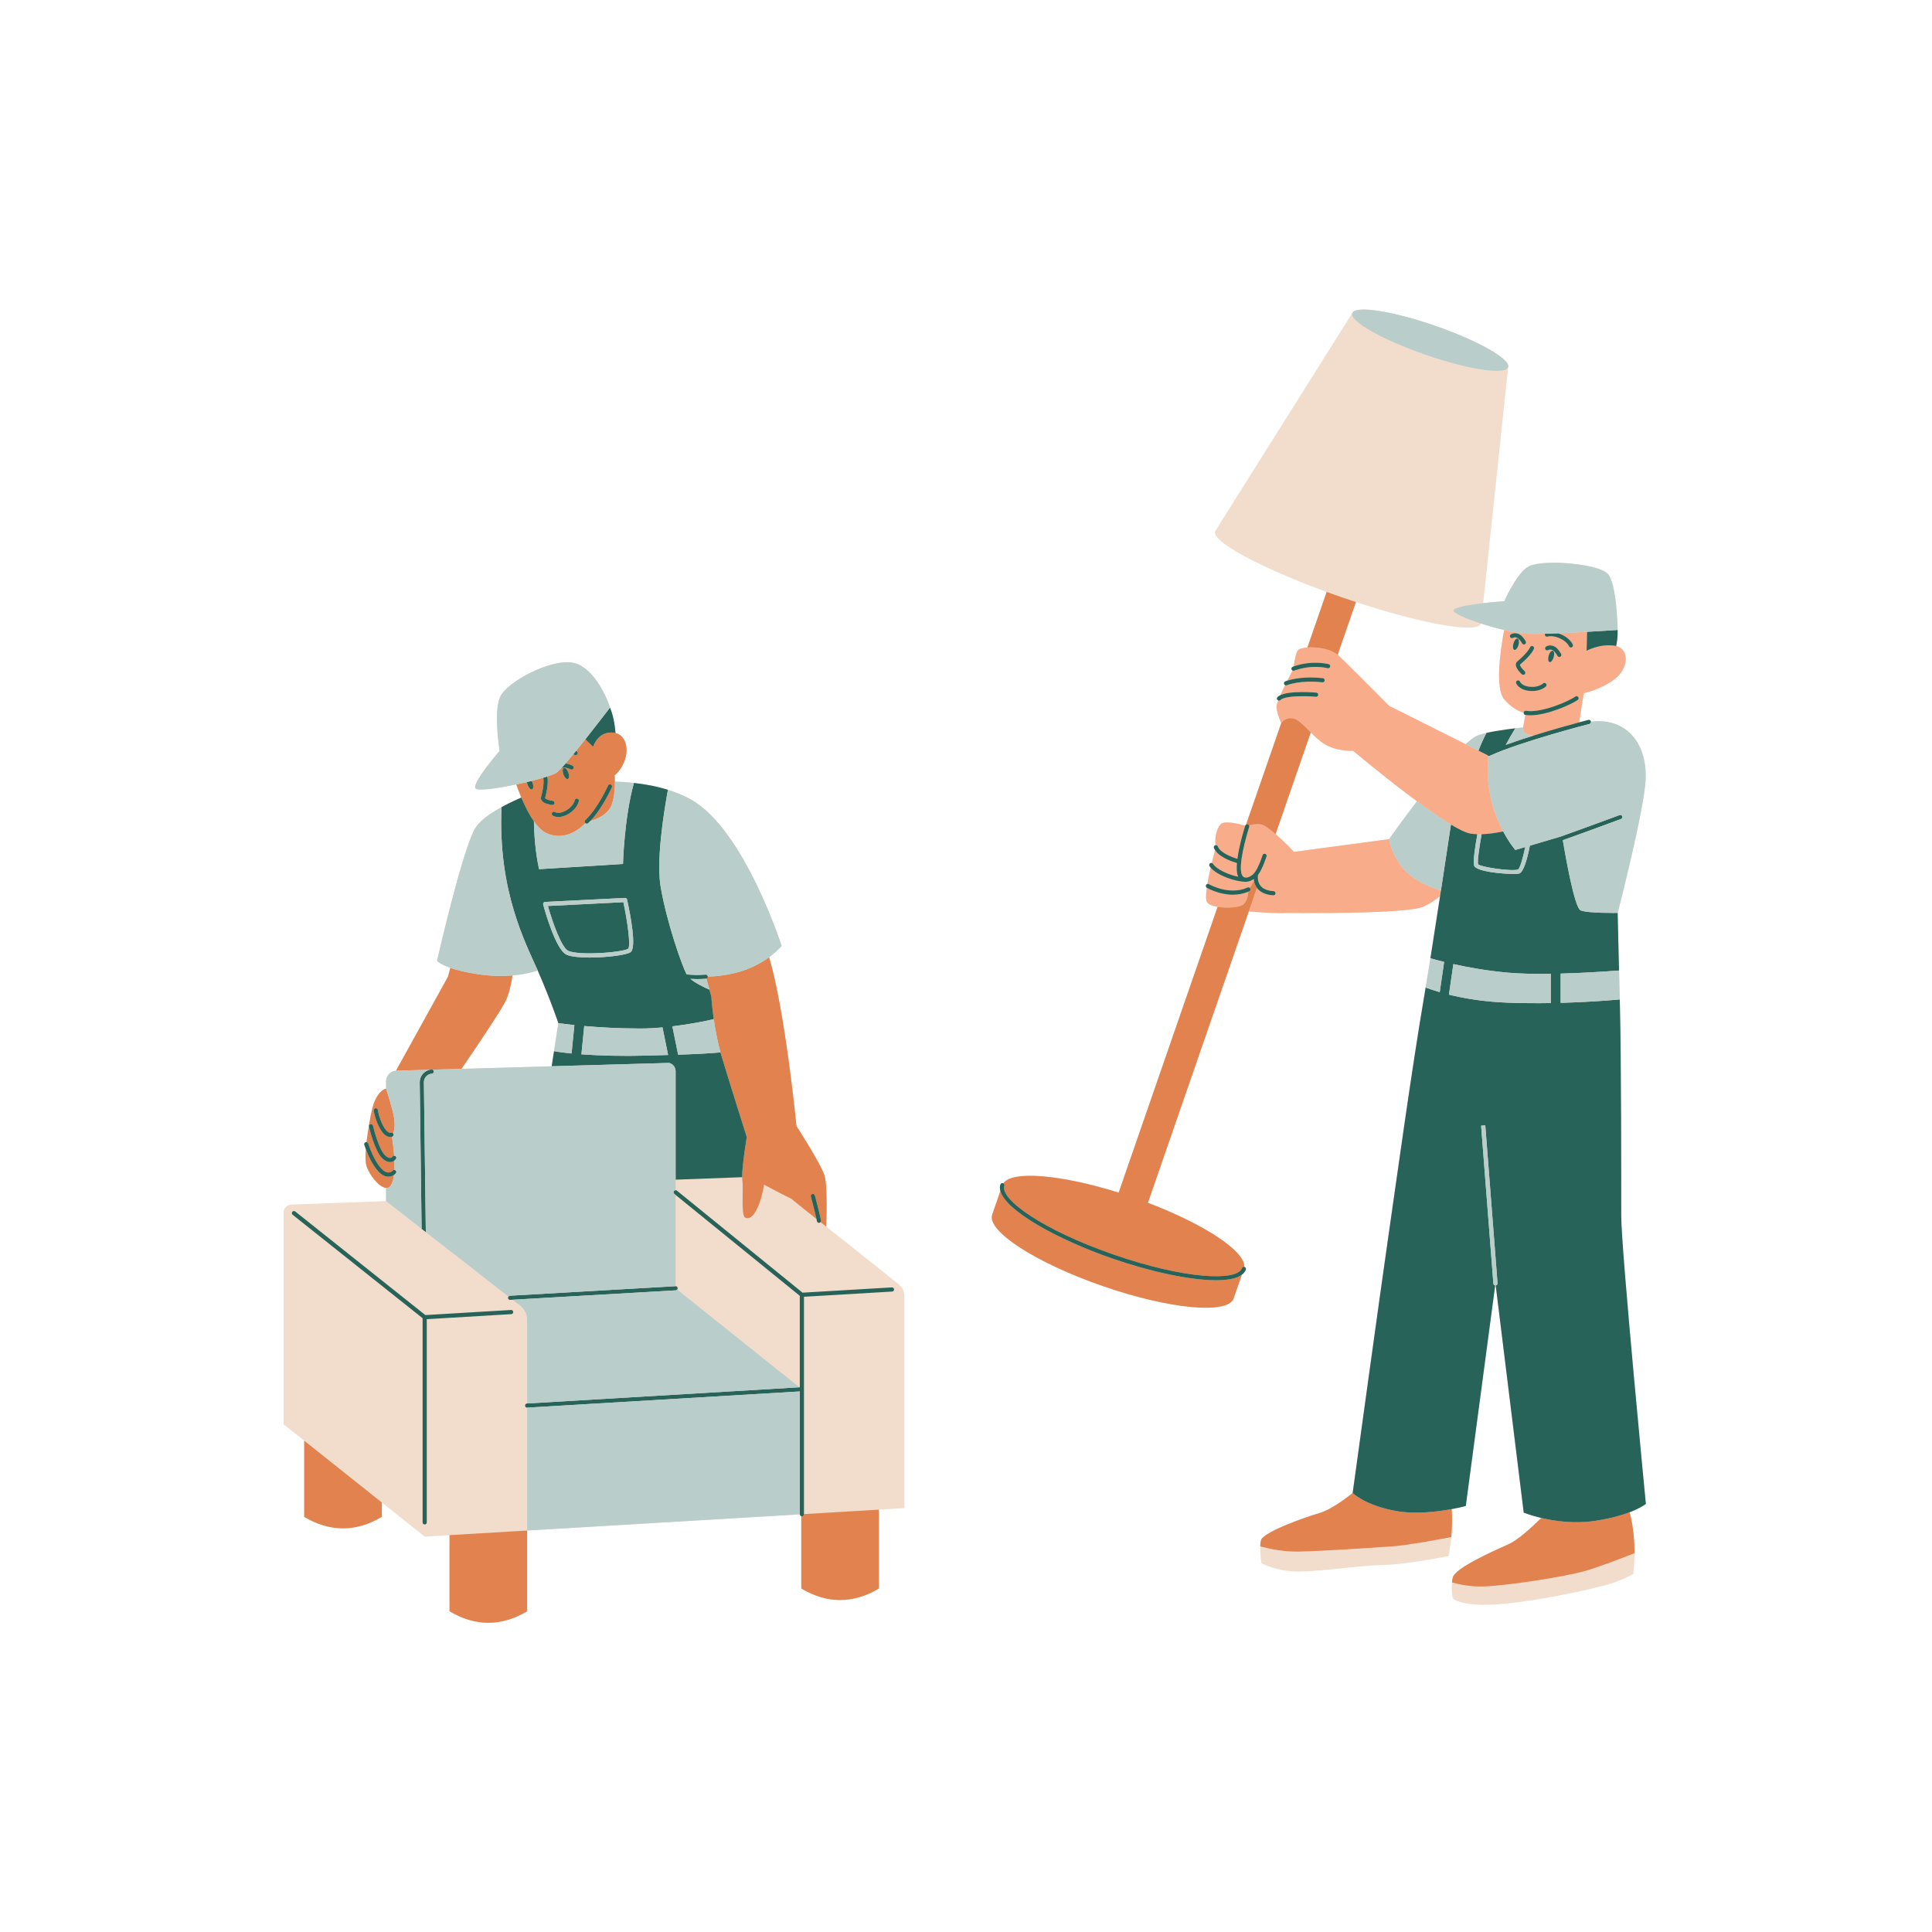 <?xml version="1.0" encoding="utf-8"?>
<svg xmlns="http://www.w3.org/2000/svg" height="500" preserveAspectRatio="xMidYMid meet" version="1.0" viewBox="0 0 375 375" width="500" zoomAndPan="magnify">
  <defs>
    <clipPath id="1d5ea39c70">
      <path clip-rule="nonzero" d="M 55.004 60 L 319.754 60 L 319.754 315 L 55.004 315 Z M 55.004 60"/>
    </clipPath>
    <clipPath id="7fc952f5d3">
      <path clip-rule="nonzero" d="M 56 122 L 319.754 122 L 319.754 296 L 56 296 Z M 56 122"/>
    </clipPath>
    <clipPath id="d4a6e89cbe">
      <path clip-rule="nonzero" d="M 74 60 L 319.754 60 L 319.754 298 L 74 298 Z M 74 60"/>
    </clipPath>
  </defs>
  <g clip-path="url(#1d5ea39c70)">
    <path d="M 174.453 249.285 L 160.367 238.07 C 160.367 238.07 160.715 230.379 160.027 228.137 C 159.336 225.895 154.598 218.566 154.598 218.566 C 154.598 218.566 152.43 196.391 149.293 185.789 C 150.898 184.613 151.715 183.605 151.715 183.605 C 151.715 183.605 144.449 160.914 134.051 155.148 C 132.676 154.383 131.188 153.777 129.645 153.301 C 129.645 153.297 129.645 153.297 129.645 153.297 C 129.602 153.281 129.559 153.27 129.52 153.258 C 129.383 153.219 129.25 153.18 129.117 153.141 C 128.941 153.09 128.77 153.039 128.594 152.992 C 128.465 152.957 128.336 152.922 128.203 152.891 C 128.012 152.84 127.816 152.793 127.621 152.746 C 127.512 152.719 127.402 152.691 127.289 152.668 C 126.984 152.598 126.68 152.531 126.371 152.473 C 126.371 152.473 126.371 152.473 126.367 152.473 C 125.816 152.363 125.266 152.266 124.711 152.184 C 124.707 152.184 124.703 152.18 124.695 152.18 C 124.145 152.098 123.594 152.027 123.047 151.965 C 123.043 151.965 123.043 151.965 123.043 151.965 C 121.789 151.824 120.551 151.742 119.344 151.699 C 119.34 150.984 119.297 150.504 119.297 150.504 C 119.297 150.504 120.484 149.641 121.199 147.766 C 122.129 145.336 121.48 142.766 119.48 142.277 C 119.324 140.5 119.004 138.738 118.395 137.344 C 117.645 134.84 114.949 129.324 111.191 128.633 C 106.828 127.832 98.289 132.395 97.035 135.34 C 95.777 138.305 96.973 145.746 96.973 145.746 C 96.973 145.746 91.59 151.949 92.277 153.016 C 92.641 153.578 96.418 153.059 100.211 152.258 C 100.5 153.074 100.824 153.938 101.184 154.797 C 100.75 154.988 100.309 155.188 99.863 155.395 C 99.832 155.41 99.797 155.426 99.762 155.441 C 99.539 155.547 99.312 155.656 99.09 155.766 C 99.031 155.793 98.977 155.82 98.918 155.848 C 98.695 155.961 98.473 156.07 98.254 156.188 C 98.215 156.203 98.18 156.223 98.141 156.242 C 97.875 156.379 97.613 156.52 97.355 156.66 C 97.355 156.66 97.352 156.66 97.352 156.66 C 95.078 157.91 93.07 159.332 92.215 160.789 C 89.711 165.051 84.824 186.488 84.824 186.488 C 84.824 186.488 85.32 187.129 87.398 187.855 L 86.953 189.574 L 76.855 207.828 C 75.773 207.898 74.93 208.797 74.93 209.883 L 74.93 211.309 C 74.93 211.309 73.637 211.41 72.605 214.043 C 72.301 214.82 71.941 216.602 71.941 216.602 C 71.941 216.602 71.434 219.137 71.141 221.688 C 71.09 221.68 71.035 221.684 70.977 221.703 C 70.766 221.77 70.645 221.996 70.711 222.211 C 70.727 222.254 70.828 222.586 71.012 223.066 C 70.91 224.363 70.91 225.539 71.109 226.227 C 71.621 227.98 73.559 230.469 74.93 230.57 L 74.93 233.129 L 56.531 233.809 C 55.699 233.84 55.039 234.527 55.039 235.359 L 55.039 276.453 L 59.047 279.641 L 59.047 294.422 C 64.066 297.398 69.09 297.398 74.113 294.422 L 74.113 291.633 L 82.43 298.254 L 87.254 297.969 L 87.254 312.75 C 92.277 315.727 97.297 315.727 102.32 312.75 L 102.32 297.074 L 155.246 293.934 C 155.254 294.105 155.367 294.242 155.527 294.293 L 155.527 308.332 C 160.547 311.309 165.57 311.309 170.594 308.332 L 170.594 293.023 L 175.535 292.73 L 175.535 251.523 C 175.535 250.652 175.137 249.828 174.453 249.285 Z M 107.531 204.023 L 107.078 206.965 L 89.586 207.461 C 92.848 202.676 97.188 196.215 98.102 194.387 C 98.801 192.992 99.227 191.031 99.484 189.332 C 102.555 189.07 104.363 188.367 104.367 188.367 C 106.844 194.012 108.375 198.586 108.375 198.586 Z M 319.461 291.906 C 319.461 291.906 314.68 242.648 314.68 236.07 C 314.68 229.496 314.68 204.922 314.43 195.395 C 314.418 194.926 314.406 194.457 314.395 193.992 C 314.344 192.043 314.297 190.148 314.254 188.379 C 314.094 181.996 313.988 177.191 313.988 177.191 C 313.988 177.191 319.121 157.355 319.414 151.332 C 319.711 145.312 316.754 140.379 310.836 139.984 C 310.25 139.945 309.562 139.98 308.801 140.074 C 308.801 140.059 308.805 140.043 308.797 140.023 C 308.742 139.809 308.523 139.676 308.305 139.734 C 308.277 139.742 307.602 139.914 306.5 140.211 L 307.41 134.535 C 307.41 134.535 310.691 133.879 313.426 131.797 C 316.074 129.785 316.355 126.039 313.695 125.398 C 314.086 123.551 313.973 122.27 313.973 122.27 C 313.973 122.27 313.863 113.18 312.004 111.32 C 310.145 109.457 299.891 108.5 296.832 109.879 C 294.535 110.918 291.98 116.684 291.98 116.684 C 291.98 116.684 290.039 116.824 287.883 117.074 L 292.734 71.281 C 293.27 69.734 286.93 66.133 278.57 63.234 C 270.211 60.332 263 59.238 262.465 60.785 L 235.977 102.926 C 235.918 102.992 235.867 103.066 235.84 103.145 C 235.16 105.102 244.656 110.199 257.5 114.891 L 253.766 125.676 C 252.863 125.742 252.18 125.93 251.977 126.16 C 251.504 126.691 251.23 128.492 251.121 129.34 C 251.004 129.383 250.93 129.414 250.918 129.418 C 250.711 129.504 250.609 129.742 250.695 129.949 C 250.734 130.039 250.801 130.105 250.883 130.148 C 250.672 130.555 250.297 131.273 249.879 132.109 C 249.633 132.188 249.488 132.246 249.465 132.254 C 249.258 132.34 249.16 132.578 249.246 132.785 C 249.285 132.879 249.355 132.949 249.441 132.988 C 249.125 133.637 248.809 134.305 248.539 134.922 C 248.309 135.027 248.113 135.152 247.969 135.297 C 247.809 135.457 247.809 135.715 247.969 135.871 C 248.008 135.91 248.055 135.941 248.105 135.961 C 247.898 136.496 247.77 136.926 247.77 137.156 C 247.77 138.324 248.684 140.359 248.684 140.359 L 241.859 160.059 C 241.785 160.109 241.727 160.176 241.695 160.266 C 241.695 160.27 241.695 160.27 241.695 160.273 C 240.633 159.957 237.699 159.188 236.938 159.973 C 236.094 160.844 235.762 162.77 235.934 164.055 C 235.906 164.059 235.883 164.059 235.859 164.066 C 235.648 164.148 235.543 164.383 235.625 164.59 C 235.684 164.738 235.758 164.879 235.848 165.016 C 235.699 165.562 235.461 166.461 235.207 167.504 C 235.105 167.48 234.996 167.496 234.898 167.555 C 234.707 167.672 234.652 167.922 234.77 168.113 C 234.832 168.215 234.906 168.316 234.992 168.414 C 234.754 169.449 234.52 170.562 234.348 171.582 C 234.254 171.609 234.168 171.672 234.109 171.762 C 234 171.949 234.059 172.188 234.238 172.305 C 234.051 173.645 234.016 174.738 234.289 175.129 C 234.598 175.566 235.387 175.859 236.336 176.02 L 217.129 231.488 C 205.906 227.965 196.43 227.172 194.75 229.68 C 194.73 229.672 194.715 229.656 194.695 229.652 C 194.484 229.578 194.254 229.688 194.18 229.902 C 194.043 230.297 194.051 230.723 194.172 231.172 L 192.582 235.766 C 191.484 238.93 201.09 245.133 214.031 249.621 C 226.973 254.109 238.355 255.184 239.449 252.02 L 241.039 247.43 C 241.41 247.152 241.68 246.82 241.816 246.422 C 241.891 246.211 241.777 245.98 241.566 245.906 C 241.547 245.898 241.527 245.902 241.508 245.898 C 241.738 242.887 233.801 237.641 222.809 233.461 L 242.391 176.906 C 244.742 177.105 247.883 177.312 249.891 177.199 C 249.891 177.199 272.77 177.488 276.223 176.008 C 277.324 175.535 278.469 174.766 279.516 173.941 C 278.883 178.07 278.227 182.312 277.641 186 C 277.43 187.32 277.227 188.566 277.039 189.715 C 277.039 189.723 277.039 189.734 277.035 189.742 C 277 189.965 276.965 190.184 276.93 190.398 C 276.93 190.402 276.93 190.402 276.926 190.406 C 276.891 190.625 276.855 190.84 276.82 191.047 C 276.82 191.051 276.82 191.055 276.82 191.055 C 276.785 191.27 276.75 191.473 276.715 191.676 C 276.652 192.055 276.594 192.418 276.535 192.758 C 273.984 207.703 271.234 227.863 269.613 239.035 C 267.992 250.207 262.551 289.781 262.551 289.781 C 262.551 289.781 258.848 292.883 256.074 293.691 C 253.297 294.5 245.082 297.391 244.734 299.012 C 244.66 299.355 244.625 299.746 244.613 300.156 C 244.566 301.684 244.852 303.414 244.852 303.414 C 244.852 303.414 247.859 305.152 252.602 305.035 C 257.344 304.918 263.59 303.879 268.449 303.762 C 273.305 303.645 281.172 302.027 281.172 302.027 C 281.172 302.027 281.488 300.551 281.688 298.344 C 281.824 296.809 281.902 294.914 281.773 292.914 C 283.434 292.609 284.508 292.316 284.508 292.316 L 290.215 249.5 C 290.23 249.504 290.246 249.512 290.266 249.512 C 290.277 249.512 290.285 249.512 290.297 249.512 C 290.305 249.508 290.309 249.504 290.316 249.504 L 295.75 293.598 C 295.75 293.598 297.066 294.137 299.168 294.637 C 297.133 296.625 294.539 298.961 292.852 299.711 C 289.73 301.102 282.445 304.34 281.98 306.191 C 281.902 306.504 281.852 306.824 281.82 307.145 C 281.664 308.723 281.98 310.246 281.98 310.246 C 281.98 310.246 283.742 312.098 292 311.285 C 300.254 310.477 310.203 308.16 312.746 307.352 C 315.293 306.539 317.027 305.5 317.027 305.5 C 317.027 305.5 317.246 303.848 317.246 301.473 C 317.25 299.215 317.062 296.305 316.309 293.523 C 318.551 292.672 319.461 291.906 319.461 291.906 Z M 269.613 162.883 L 251.172 165.348 C 251.172 165.348 249.371 163.434 247.59 161.895 L 254.422 142.16 C 255.336 143.078 256.312 144.008 257.352 144.574 C 259.766 145.887 262.648 145.73 262.648 145.73 C 262.648 145.73 268.922 151.012 275.027 155.523 C 271.984 159.512 269.613 162.883 269.613 162.883 Z M 295.637 141.184 C 295.125 141.242 294.617 141.301 294.125 141.359 C 294.121 141.363 294.117 141.363 294.113 141.363 C 293.582 141.426 293.062 141.496 292.559 141.562 C 292.547 141.566 292.535 141.566 292.52 141.57 C 291.758 141.672 291.035 141.781 290.363 141.898 C 290.18 141.93 290.004 141.961 289.832 141.992 C 289.766 142.004 289.699 142.016 289.633 142.027 C 289.531 142.047 289.43 142.066 289.332 142.086 C 289.25 142.102 289.176 142.117 289.098 142.133 C 289.02 142.152 288.938 142.168 288.859 142.184 C 288.777 142.203 288.699 142.219 288.621 142.234 C 288.59 142.242 288.555 142.25 288.523 142.258 C 287.805 142.422 287.203 142.594 286.773 142.77 C 286.164 143.023 285.379 143.617 284.477 144.449 L 269.613 137 C 269.613 137 262.34 129.668 260 127.41 C 259.887 127.297 259.766 127.195 259.637 127.098 L 263.184 116.859 C 276.172 121.129 286.781 123.004 287.461 121.047 C 287.465 121.043 287.461 121.035 287.465 121.027 C 288.914 121.496 290.484 121.938 291.953 122.285 C 291.109 126.848 290.223 133.68 291.98 135.742 C 293.551 137.582 295.051 138.133 295.738 138.297 C 295.738 138.301 295.738 138.301 295.738 138.301 C 295.699 138.52 295.848 138.727 296.066 138.766 Z M 295.637 141.184" fill="#f2ddcc" fill-opacity="1" fill-rule="nonzero"/>
  </g>
  <path d="M 274.84 170.68 C 276.438 171.672 278.145 172.371 279.684 172.859 C 279.629 173.219 279.574 173.582 279.516 173.941 C 278.469 174.766 277.324 175.535 276.223 176.008 C 272.77 177.488 249.891 177.199 249.891 177.199 C 247.883 177.312 244.742 177.105 242.391 176.906 L 243.973 172.34 C 243.98 172.352 243.984 172.363 243.992 172.371 C 244.633 173.219 245.695 173.691 247.148 173.777 C 247.156 173.781 247.164 173.781 247.172 173.781 C 247.383 173.781 247.562 173.613 247.574 173.398 C 247.59 173.176 247.418 172.984 247.195 172.969 C 246.914 172.953 246.652 172.918 246.41 172.871 C 245.613 172.711 245.02 172.383 244.641 171.887 C 244.047 171.109 244.137 170.117 244.18 169.836 C 245.043 168.707 245.801 166.332 245.836 166.23 C 245.902 166.016 245.785 165.789 245.57 165.723 C 245.355 165.652 245.129 165.773 245.062 165.984 C 245.055 166.008 244.277 168.449 243.48 169.414 C 242.977 170.027 242.219 170.414 241.695 170.332 C 241.387 170.285 241.168 170.086 241.023 169.723 C 240.332 167.992 241.832 162.488 242.469 160.516 C 242.5 160.418 242.488 160.32 242.449 160.23 C 242.863 160.086 243.617 159.902 244.652 160 C 245.293 160.062 246.438 160.898 247.59 161.895 C 249.371 163.434 251.172 165.348 251.172 165.348 L 269.613 162.879 C 269.613 162.883 270.402 167.914 274.84 170.68 Z M 235.457 167.684 C 236.074 168.672 238.336 169.766 240.34 170.176 C 240.316 170.125 240.289 170.074 240.27 170.023 C 240.031 169.426 240 168.527 240.086 167.512 C 239.191 167.258 236.762 166.449 235.848 165.016 C 235.699 165.566 235.461 166.461 235.207 167.504 C 235.309 167.527 235.398 167.59 235.457 167.684 Z M 236.383 164.301 C 236.836 165.484 238.98 166.34 240.176 166.695 C 240.555 163.844 241.617 160.508 241.695 160.273 C 240.633 159.961 237.699 159.188 236.938 159.973 C 236.094 160.844 235.762 162.77 235.934 164.055 C 236.121 164.02 236.312 164.117 236.383 164.301 Z M 234.664 171.621 C 234.703 171.645 238.578 173.875 242.148 172.266 C 242.293 172.199 242.457 172.227 242.57 172.324 C 242.793 172.035 243.121 171.555 243.391 170.945 C 243.375 170.832 243.359 170.727 243.352 170.625 C 242.863 170.961 242.328 171.156 241.836 171.156 C 241.832 171.156 241.828 171.152 241.824 171.152 C 241.82 171.152 241.82 171.156 241.816 171.156 C 239.691 171.156 236.246 169.898 234.992 168.418 C 234.754 169.449 234.52 170.562 234.348 171.582 C 234.453 171.551 234.566 171.562 234.664 171.621 Z M 234.254 172.32 C 234.25 172.316 234.246 172.309 234.238 172.305 C 234.051 173.648 234.016 174.738 234.289 175.129 C 234.598 175.566 235.387 175.859 236.336 176.02 C 238.254 176.344 240.832 176.121 241.457 175.441 C 242.102 174.742 242.266 173.676 242.305 173.078 C 241.285 173.504 240.262 173.668 239.301 173.668 C 236.582 173.668 234.379 172.395 234.254 172.32 Z M 288.902 146.715 C 288.816 146.691 288.742 146.633 288.688 146.559 L 286.961 145.695 L 284.477 144.449 L 269.613 137 C 269.613 137 262.34 129.668 260 127.41 C 259.887 127.297 259.766 127.195 259.637 127.098 C 258.023 125.84 255.488 125.543 253.766 125.676 C 252.863 125.742 252.18 125.93 251.977 126.16 C 251.504 126.691 251.23 128.492 251.121 129.34 C 251.664 129.148 253.219 128.656 255.141 128.637 C 256.895 128.625 257.867 128.906 257.906 128.918 C 258.121 128.984 258.242 129.207 258.18 129.422 C 258.113 129.637 257.891 129.758 257.676 129.695 C 257.668 129.691 256.766 129.434 255.148 129.449 C 252.965 129.469 251.242 130.164 251.223 130.172 C 251.176 130.191 251.121 130.199 251.07 130.199 C 251.004 130.199 250.941 130.18 250.883 130.148 C 250.668 130.559 250.297 131.273 249.879 132.109 C 250.801 131.816 253.227 131.219 256.766 131.633 C 256.988 131.66 257.148 131.863 257.121 132.086 C 257.094 132.309 256.895 132.465 256.672 132.441 C 252.414 131.941 249.801 132.992 249.773 133.004 C 249.723 133.023 249.672 133.035 249.621 133.035 C 249.559 133.035 249.496 133.016 249.441 132.988 C 249.125 133.637 248.809 134.305 248.539 134.922 C 250.461 134.02 254.938 134.391 255.496 134.441 C 255.719 134.461 255.883 134.656 255.863 134.879 C 255.844 135.102 255.645 135.266 255.422 135.246 C 253.203 135.047 249.371 135.039 248.539 135.871 C 248.461 135.953 248.359 135.992 248.254 135.992 C 248.203 135.992 248.152 135.98 248.105 135.961 C 247.898 136.496 247.77 136.926 247.77 137.156 C 247.77 138.324 248.68 140.359 248.68 140.359 C 248.68 140.359 249.512 139.027 251.172 139.496 C 252.117 139.762 253.211 140.949 254.422 142.164 C 255.332 143.078 256.312 144.008 257.352 144.574 C 259.766 145.891 262.648 145.734 262.648 145.734 C 262.648 145.734 268.922 151.012 275.027 155.523 C 277.375 157.258 279.695 158.879 281.625 160.043 C 283.219 161.004 284.543 161.652 285.398 161.797 C 285.824 161.867 286.281 161.906 286.758 161.922 C 287.023 161.93 287.301 161.926 287.582 161.918 C 288.926 161.879 290.383 161.668 291.77 161.387 C 290.086 158.211 288.23 153.102 288.902 146.715 Z M 313.426 131.797 C 310.691 133.879 307.41 134.535 307.41 134.535 L 306.5 140.211 C 304.512 140.746 301.137 141.68 297.684 142.762 C 295.512 142.656 295.59 141.434 295.59 141.434 L 295.637 141.188 L 296.066 138.766 C 296.066 138.766 296.07 138.77 296.07 138.77 C 296.379 138.82 296.707 138.844 297.055 138.844 C 300.32 138.844 305.016 136.727 306.242 135.859 C 306.422 135.73 306.465 135.477 306.336 135.293 C 306.207 135.109 305.953 135.066 305.773 135.195 C 304.289 136.246 299 138.438 296.203 137.969 C 295.984 137.93 295.777 138.078 295.738 138.301 C 295.047 138.133 293.551 137.582 291.98 135.742 C 290.223 133.68 291.109 126.848 291.953 122.285 C 293.586 122.676 295.09 122.949 296.141 123.008 C 297 123.055 298.336 123.047 299.898 123.004 C 299.855 123.094 299.844 123.199 299.875 123.305 C 299.945 123.516 300.172 123.633 300.383 123.566 C 300.43 123.551 301.566 123.215 303.16 124.105 C 304.211 124.695 304.539 125.426 304.543 125.43 C 304.605 125.586 304.758 125.68 304.914 125.68 C 304.969 125.68 305.02 125.668 305.07 125.648 C 305.277 125.562 305.375 125.324 305.289 125.117 C 305.273 125.078 304.867 124.133 303.555 123.398 C 303.164 123.18 302.793 123.027 302.449 122.918 C 304.305 122.84 306.27 122.738 308.047 122.637 L 307.957 126.324 C 307.957 126.324 310.473 124.898 313.426 125.336 C 313.523 125.352 313.605 125.379 313.695 125.402 C 316.355 126.039 316.074 129.785 313.426 131.797 Z M 293.688 123.809 C 293.727 123.785 294.098 123.578 294.582 123.867 C 294.949 124.086 295.324 124.672 295.438 124.879 C 295.512 125.016 295.652 125.09 295.793 125.09 C 295.859 125.09 295.926 125.074 295.988 125.043 C 296.184 124.934 296.258 124.688 296.148 124.492 C 296.098 124.395 295.617 123.539 294.996 123.172 C 294.055 122.609 293.277 123.109 293.246 123.129 C 293.062 123.254 293.012 123.5 293.133 123.684 C 293.25 123.871 293.5 123.926 293.688 123.809 Z M 294.746 125.184 C 294.918 124.578 294.832 124.023 294.559 123.945 C 294.281 123.867 293.922 124.297 293.75 124.902 C 293.578 125.512 293.664 126.066 293.938 126.141 C 294.215 126.219 294.578 125.793 294.746 125.184 Z M 294.215 129 C 294.199 129.762 295.191 130.699 295.391 130.879 C 295.465 130.949 295.562 130.984 295.66 130.984 C 295.77 130.984 295.883 130.938 295.961 130.852 C 296.113 130.684 296.098 130.426 295.934 130.277 C 295.367 129.766 294.977 129.16 295.027 129 C 297.25 127.145 297.695 126.039 297.738 125.922 C 297.816 125.711 297.711 125.484 297.5 125.406 C 297.293 125.328 297.062 125.434 296.98 125.641 C 296.977 125.648 296.566 126.66 294.512 128.375 C 294.32 128.531 294.219 128.746 294.215 129 Z M 300.07 132.668 C 299.914 132.508 299.66 132.504 299.5 132.656 C 299.469 132.688 298.73 133.375 297.25 133.32 C 295.461 133.258 295.059 132.367 295.039 132.32 C 294.957 132.113 294.727 132.008 294.52 132.086 C 294.309 132.164 294.203 132.398 294.281 132.605 C 294.301 132.668 294.844 134.047 297.223 134.133 C 297.285 134.133 297.348 134.137 297.41 134.137 C 299.133 134.137 300.027 133.273 300.066 133.238 C 300.223 133.082 300.227 132.828 300.07 132.668 Z M 301.391 126.316 C 301.113 126.238 300.754 126.668 300.582 127.273 C 300.41 127.879 300.496 128.434 300.77 128.512 C 301.047 128.59 301.41 128.16 301.578 127.555 C 301.75 126.949 301.664 126.395 301.391 126.316 Z M 303.02 126.922 C 302.965 126.816 302.449 125.91 301.828 125.539 C 300.887 124.977 300.109 125.477 300.078 125.5 C 299.895 125.621 299.844 125.867 299.961 126.055 C 300.082 126.242 300.332 126.297 300.52 126.18 C 300.559 126.156 300.93 125.945 301.414 126.238 C 301.781 126.457 302.184 127.086 302.309 127.312 C 302.383 127.445 302.523 127.52 302.664 127.52 C 302.73 127.52 302.797 127.504 302.859 127.469 C 303.055 127.363 303.129 127.117 303.02 126.922 Z M 303.02 126.922" fill="#f9ac8a" fill-opacity="1" fill-rule="nonzero"/>
  <path d="M 170.594 293.023 L 170.594 308.332 C 165.57 311.309 160.547 311.309 155.527 308.332 L 155.527 294.293 C 155.566 294.305 155.602 294.316 155.645 294.316 C 155.867 294.316 156.051 294.133 156.051 293.91 L 156.051 293.887 Z M 98.102 194.383 C 98.801 192.992 99.227 191.031 99.484 189.332 C 97.703 189.484 95.496 189.488 92.969 189.121 C 90.406 188.746 88.625 188.289 87.398 187.859 L 86.953 189.574 L 76.855 207.828 C 76.863 207.828 76.871 207.824 76.879 207.824 L 83.457 207.637 C 83.566 207.617 83.676 207.598 83.789 207.594 C 83.848 207.59 83.906 207.602 83.961 207.621 L 89.586 207.461 C 92.848 202.676 97.188 196.215 98.102 194.383 Z M 121.199 147.766 C 120.484 149.641 119.297 150.504 119.297 150.504 C 119.297 150.504 119.34 150.984 119.348 151.699 C 119.363 153.207 119.227 155.762 118.242 157.105 C 117.246 158.465 115.57 159.078 114.617 159.328 C 116.965 156.844 118.688 152.98 118.766 152.809 C 118.855 152.605 118.762 152.363 118.559 152.273 C 118.355 152.184 118.113 152.273 118.023 152.48 C 118.004 152.523 116.066 156.867 113.609 159.188 C 113.449 159.34 113.441 159.598 113.594 159.762 C 113.602 159.77 113.613 159.773 113.621 159.781 C 112.734 160.703 109.742 163.383 106.105 161.727 C 105.219 161.324 104.391 160.488 103.629 159.414 C 102.703 158.113 101.883 156.461 101.188 154.801 C 101.188 154.797 101.188 154.797 101.188 154.797 C 100.824 153.938 100.5 153.074 100.211 152.258 C 100.906 152.109 101.605 151.953 102.281 151.793 C 102.297 151.953 102.336 152.129 102.398 152.312 C 102.609 152.906 103 153.309 103.27 153.215 C 103.539 153.117 103.586 152.559 103.375 151.965 C 103.324 151.82 103.262 151.688 103.195 151.57 C 104.008 151.363 104.777 151.156 105.457 150.953 C 105.457 150.984 105.453 151.016 105.461 151.047 C 105.465 151.055 105.711 152.121 105.023 154.707 C 104.957 154.945 105 155.18 105.137 155.387 C 105.566 156.02 106.918 156.215 107.184 156.246 C 107.199 156.246 107.215 156.25 107.23 156.25 C 107.434 156.25 107.609 156.098 107.633 155.891 C 107.66 155.668 107.504 155.465 107.281 155.441 C 106.547 155.352 105.855 155.082 105.805 154.918 C 106.551 152.121 106.277 150.961 106.246 150.84 C 106.234 150.797 106.211 150.762 106.191 150.727 C 107.02 150.461 107.66 150.211 108 150.008 C 108.094 149.949 108.23 149.836 108.391 149.684 C 108.512 149.648 108.617 149.566 108.668 149.438 C 108.668 149.438 108.68 149.41 108.703 149.371 C 108.77 149.305 108.832 149.238 108.902 149.164 C 109.02 149.074 109.188 148.992 109.43 148.973 C 109.852 148.945 110.547 149.223 110.781 149.336 C 110.98 149.434 111.223 149.348 111.32 149.148 C 111.418 148.945 111.336 148.703 111.133 148.605 C 111.047 148.562 110.402 148.262 109.777 148.184 C 110.23 147.66 110.738 147.055 111.277 146.402 C 111.43 146.461 111.516 146.508 111.516 146.508 C 111.707 146.629 111.957 146.57 112.074 146.383 C 112.195 146.191 112.137 145.941 111.949 145.82 C 111.941 145.816 111.887 145.785 111.809 145.75 C 112.398 145.023 113.012 144.262 113.613 143.5 L 115.129 144.965 C 115.129 144.965 116.059 141.75 119.23 142.223 C 119.316 142.234 119.398 142.258 119.48 142.277 C 121.48 142.766 122.129 145.336 121.199 147.766 Z M 109.344 150.305 C 109.555 150.898 109.945 151.301 110.215 151.207 C 110.484 151.109 110.531 150.551 110.32 149.957 C 110.113 149.363 109.723 148.957 109.453 149.055 C 109.184 149.148 109.137 149.707 109.344 150.305 Z M 112.359 155.473 C 112.398 155.254 112.254 155.043 112.035 155.004 C 111.82 154.961 111.605 155.105 111.562 155.324 C 111.555 155.367 111.352 156.355 110.109 157.168 C 108.613 158.148 107.773 157.652 107.727 157.625 C 107.539 157.5 107.293 157.551 107.168 157.734 C 107.043 157.918 107.09 158.172 107.273 158.297 C 107.301 158.316 107.703 158.582 108.398 158.582 C 108.949 158.582 109.68 158.418 110.555 157.844 C 112.102 156.832 112.352 155.527 112.359 155.473 Z M 87.254 297.969 L 87.254 312.75 C 92.277 315.727 97.301 315.727 102.32 312.75 L 102.32 297.074 Z M 59.047 294.422 C 64.066 297.398 69.09 297.398 74.113 294.422 L 74.113 291.633 L 59.047 279.641 Z M 72.891 215.117 C 73.109 215.086 73.316 215.242 73.348 215.465 C 73.523 216.785 74.387 219.109 75.34 219.734 C 75.609 219.91 75.789 219.891 75.902 219.859 C 76.039 219.82 76.176 219.863 76.273 219.949 C 76.5 219.559 76.754 218.703 76.48 216.926 C 76.195 215.078 74.93 211.309 74.93 211.309 C 74.93 211.309 73.637 211.41 72.605 214.043 C 72.301 214.82 71.941 216.602 71.941 216.602 C 71.941 216.602 71.434 219.137 71.145 221.688 C 71.297 221.703 71.438 221.812 71.488 221.969 C 71.5 222.008 72.73 225.93 74.512 227.254 C 75.48 227.977 76.156 227.293 76.23 227.215 C 76.316 227.121 76.438 227.082 76.555 227.09 C 76.582 226.5 76.578 225.883 76.555 225.27 C 76.395 225.395 76.172 225.516 75.879 225.555 C 75.82 225.559 75.762 225.562 75.703 225.562 C 75.219 225.562 74.715 225.32 74.203 224.844 C 72.742 223.477 71.602 218.75 71.602 218.586 C 71.602 218.363 71.781 218.184 72.008 218.184 C 72.215 218.184 72.387 218.34 72.41 218.543 C 72.477 218.918 73.551 223.125 74.754 224.25 C 75.137 224.605 75.488 224.781 75.77 224.75 C 76.039 224.719 76.188 224.508 76.191 224.5 C 76.266 224.391 76.383 224.336 76.504 224.328 C 76.395 222.746 76.188 221.316 76.078 220.648 C 75.973 220.676 75.863 220.691 75.754 220.691 C 75.465 220.691 75.176 220.598 74.895 220.414 C 73.59 219.555 72.707 216.789 72.543 215.57 C 72.512 215.348 72.668 215.145 72.891 215.117 Z M 74.027 227.906 C 72.57 226.82 71.5 224.371 71.012 223.066 C 70.914 224.363 70.91 225.539 71.109 226.227 C 71.621 227.98 73.562 230.473 74.93 230.57 C 75.301 230.598 75.633 230.449 75.879 230.059 C 76.188 229.574 76.371 228.871 76.473 228.059 C 76.191 228.246 75.816 228.398 75.379 228.398 C 74.969 228.398 74.508 228.266 74.027 227.906 Z M 316.309 293.527 C 314.754 294.117 312.562 294.75 309.594 295.199 C 305.574 295.805 301.77 295.25 299.168 294.637 C 297.137 296.625 294.539 298.961 292.855 299.711 C 289.73 301.102 282.445 304.34 281.98 306.195 C 281.902 306.504 281.855 306.824 281.82 307.145 C 283.367 307.578 285.57 308.016 287.988 307.93 C 292.551 307.766 303.066 306.148 307.223 305.043 C 309.762 304.363 314.188 302.68 317.25 301.473 C 317.25 299.215 317.062 296.305 316.309 293.527 Z M 281.773 292.918 C 279.031 293.422 274.695 293.961 270.941 293.277 C 264.91 292.18 262.551 289.781 262.551 289.781 C 262.551 289.781 258.848 292.883 256.074 293.691 C 253.297 294.504 245.082 297.391 244.734 299.012 C 244.66 299.355 244.625 299.75 244.613 300.156 C 246.445 300.637 249.23 301.207 251.961 301.16 C 256.609 301.078 266.633 300.402 270.465 300.129 C 273.031 299.945 278.414 298.969 281.688 298.344 C 281.824 296.809 281.902 294.914 281.773 292.918 Z M 215.883 244.273 C 205.387 240.637 195.215 235.047 194.172 231.172 L 192.582 235.766 C 191.484 238.93 201.09 245.133 214.031 249.621 C 226.973 254.109 238.355 255.184 239.449 252.02 L 241.039 247.43 C 240.051 248.164 238.301 248.492 236.039 248.492 C 230.906 248.492 223.164 246.801 215.883 244.273 Z M 242.207 160.004 C 242.32 160.043 242.406 160.129 242.449 160.23 C 242.863 160.086 243.617 159.902 244.652 160 C 245.293 160.062 246.438 160.902 247.59 161.895 L 254.422 142.16 C 253.211 140.945 252.121 139.762 251.172 139.492 C 249.512 139.027 248.684 140.359 248.684 140.359 L 241.859 160.059 C 241.961 159.992 242.082 159.965 242.207 160.004 Z M 259.637 127.098 L 263.184 116.859 C 262.242 116.551 261.293 116.23 260.332 115.898 C 259.375 115.562 258.43 115.227 257.5 114.891 L 253.766 125.676 C 255.488 125.543 258.023 125.84 259.637 127.098 Z M 242.57 172.324 C 242.617 172.363 242.656 172.406 242.684 172.465 C 242.777 172.672 242.684 172.91 242.48 173.004 C 242.422 173.031 242.363 173.051 242.305 173.078 C 242.266 173.676 242.102 174.742 241.457 175.441 C 240.832 176.121 238.254 176.344 236.336 176.02 L 217.129 231.488 C 205.906 227.969 196.426 227.172 194.746 229.68 C 194.922 229.773 195.016 229.977 194.949 230.168 C 194.055 232.75 202.359 238.727 216.148 243.508 C 229.938 248.289 240.156 248.738 241.051 246.156 C 241.117 245.965 241.312 245.859 241.508 245.898 C 241.738 242.887 233.801 237.641 222.809 233.461 L 242.391 176.906 L 243.969 172.34 C 243.633 171.883 243.465 171.391 243.391 170.945 C 243.121 171.555 242.793 172.035 242.57 172.324 Z M 157.387 232.258 C 157.328 232.039 157.457 231.816 157.672 231.758 C 157.887 231.699 158.109 231.828 158.168 232.043 C 158.203 232.18 159.051 235.328 159.359 236.871 C 159.387 237 159.344 237.121 159.262 237.211 C 159.938 237.738 160.367 238.07 160.367 238.07 C 160.367 238.07 160.715 230.375 160.027 228.137 C 159.34 225.895 154.598 218.566 154.598 218.566 C 154.598 218.566 152.43 196.391 149.293 185.789 C 149.188 185.863 149.078 185.941 148.969 186.016 C 148.895 186.066 148.824 186.117 148.75 186.168 C 148.648 186.238 148.543 186.305 148.438 186.375 C 148.344 186.434 148.246 186.496 148.148 186.559 C 148.047 186.621 147.938 186.684 147.832 186.75 C 147.719 186.816 147.605 186.883 147.488 186.945 C 147.383 187.008 147.277 187.066 147.168 187.125 C 147.039 187.195 146.906 187.262 146.773 187.332 C 146.664 187.387 146.555 187.441 146.445 187.496 C 146.297 187.566 146.145 187.637 145.988 187.707 C 145.883 187.754 145.777 187.805 145.668 187.852 C 145.488 187.926 145.305 188 145.121 188.074 C 145.023 188.109 144.934 188.148 144.836 188.184 C 144.547 188.293 144.254 188.395 143.949 188.492 C 141.57 189.246 139.23 189.5 137.391 189.559 C 137.398 189.746 137.273 189.902 137.098 189.953 L 137.695 192.086 L 138.062 193.383 C 138.062 193.383 138.172 195.242 138.539 197.809 C 138.812 199.73 139.227 202.043 139.844 204.27 C 139.914 204.527 139.988 204.785 140.066 205.039 C 141.695 210.43 144.949 220.711 144.949 220.711 C 144.949 220.711 144.027 226.195 144.051 228.492 C 144.055 228.727 144.066 228.926 144.09 229.082 C 144.348 230.809 143.781 235.895 144.629 236.332 C 146.316 237.195 147.793 233.223 148.312 229.945 C 148.312 229.945 150.699 231.242 153.629 232.707 C 155.285 234.074 157.133 235.539 158.473 236.594 C 158.117 234.973 157.395 232.285 157.387 232.258 Z M 157.387 232.258" fill="#e1824f" fill-opacity="1" fill-rule="nonzero"/>
  <g clip-path="url(#7fc952f5d3)">
    <path d="M 115.129 144.965 L 113.613 143.5 C 116.078 140.391 118.395 137.348 118.395 137.348 C 119.004 138.738 119.324 140.5 119.48 142.277 C 119.398 142.258 119.316 142.234 119.23 142.223 C 116.055 141.754 115.129 144.965 115.129 144.965 Z M 104.367 188.367 C 102.066 183.133 96.59 172.945 97.355 156.664 C 97.355 156.664 97.355 156.66 97.355 156.66 C 97.613 156.52 97.879 156.379 98.141 156.242 C 98.18 156.223 98.215 156.203 98.254 156.188 C 98.473 156.07 98.695 155.961 98.922 155.848 C 98.977 155.82 99.031 155.793 99.09 155.766 C 99.312 155.656 99.539 155.551 99.766 155.441 C 99.797 155.426 99.832 155.41 99.867 155.395 C 100.309 155.188 100.75 154.988 101.188 154.801 C 101.883 156.461 102.703 158.113 103.629 159.414 C 103.684 162.258 103.941 165.52 104.629 168.707 L 120.922 167.699 C 120.922 167.699 121.145 158.816 123.043 151.965 C 123.043 151.965 123.047 151.965 123.047 151.965 C 123.594 152.027 124.145 152.098 124.695 152.18 C 124.703 152.18 124.707 152.184 124.715 152.184 C 125.266 152.266 125.82 152.363 126.371 152.473 C 126.68 152.535 126.984 152.598 127.293 152.668 C 127.402 152.691 127.512 152.719 127.621 152.746 C 127.816 152.793 128.012 152.84 128.203 152.891 C 128.336 152.922 128.465 152.957 128.594 152.992 C 128.77 153.039 128.941 153.09 129.117 153.141 C 129.25 153.18 129.387 153.219 129.52 153.258 C 129.562 153.27 129.602 153.281 129.645 153.297 C 129.645 153.297 129.645 153.297 129.645 153.301 C 128.723 158.348 127.371 167.273 128.254 172.273 C 129.516 179.406 132.387 187.418 133.266 189.125 C 134.051 189.211 135.367 189.297 136.957 189.168 C 137.18 189.148 137.375 189.316 137.395 189.539 C 137.395 189.547 137.391 189.551 137.391 189.559 C 137.398 189.746 137.273 189.902 137.098 189.953 C 137.074 189.961 137.051 189.973 137.023 189.977 C 136.406 190.027 135.832 190.043 135.312 190.043 C 134.828 190.043 134.395 190.027 134.012 190.004 C 135.039 190.871 136.75 191.676 137.695 192.086 L 138.062 193.383 C 138.062 193.383 138.172 195.246 138.539 197.809 C 136.852 198.227 133.812 198.82 130.504 199.215 L 131.625 204.715 C 134.648 204.617 137.551 204.484 139.844 204.27 C 139.914 204.527 139.988 204.785 140.066 205.039 C 141.695 210.43 144.949 220.711 144.949 220.711 C 144.949 220.711 144.027 226.195 144.051 228.492 L 131.133 228.973 L 131.133 207.902 C 131.133 207.551 131.016 207.223 130.82 206.949 C 130.621 206.672 130.34 206.461 130 206.352 C 129.965 206.34 129.93 206.324 129.895 206.312 L 112.637 206.805 L 110.707 206.859 L 107.078 206.965 L 107.531 204.027 C 108.422 204.199 109.586 204.352 110.941 204.484 L 111.488 198.965 C 109.523 198.758 108.375 198.586 108.375 198.586 C 108.375 198.586 106.844 194.012 104.367 188.367 Z M 113.398 199.148 L 112.852 204.645 C 116.469 204.906 120.992 205.016 125.32 204.895 C 126.738 204.855 128.211 204.816 129.68 204.773 L 128.59 199.418 C 127.137 199.551 125.672 199.633 124.289 199.633 C 120.02 199.633 116.219 199.395 113.398 199.148 Z M 105.434 175.574 C 105.672 176.469 107.84 184.348 109.977 185.309 C 110.852 185.699 112.562 185.859 114.449 185.859 C 117.754 185.859 121.59 185.375 122.383 184.82 C 123.621 183.961 122.328 177.391 121.715 174.605 C 121.672 174.41 121.5 174.273 121.297 174.285 L 105.805 175.066 C 105.68 175.07 105.566 175.133 105.496 175.23 C 105.422 175.332 105.398 175.457 105.434 175.574 Z M 110.309 184.566 C 111.234 184.984 113.621 185.145 116.543 184.984 C 119.383 184.832 121.508 184.441 121.922 184.156 C 122.434 183.676 121.863 179.16 120.996 175.113 L 106.348 175.852 C 107.266 179.109 109.027 183.992 110.309 184.566 Z M 107.184 156.246 C 107.199 156.246 107.215 156.25 107.23 156.25 C 107.434 156.25 107.609 156.098 107.633 155.891 C 107.66 155.668 107.5 155.469 107.277 155.441 C 106.547 155.352 105.855 155.082 105.805 154.918 C 106.551 152.121 106.277 150.961 106.242 150.84 C 106.234 150.797 106.211 150.762 106.188 150.73 C 105.957 150.805 105.715 150.879 105.457 150.953 C 105.457 150.984 105.453 151.016 105.461 151.047 C 105.465 151.059 105.711 152.121 105.02 154.707 C 104.957 154.945 104.996 155.18 105.137 155.387 C 105.566 156.023 106.918 156.215 107.184 156.246 Z M 107.168 157.734 C 107.043 157.918 107.09 158.172 107.273 158.297 C 107.301 158.316 107.703 158.582 108.398 158.582 C 108.949 158.582 109.68 158.418 110.555 157.844 C 112.102 156.832 112.352 155.527 112.359 155.473 C 112.398 155.254 112.254 155.043 112.035 155.004 C 111.82 154.961 111.605 155.105 111.562 155.324 C 111.555 155.367 111.352 156.355 110.109 157.168 C 108.613 158.148 107.773 157.652 107.727 157.625 C 107.539 157.504 107.293 157.551 107.168 157.734 Z M 109.453 149.055 C 109.184 149.148 109.137 149.707 109.344 150.301 C 109.555 150.898 109.945 151.301 110.215 151.203 C 110.484 151.109 110.531 150.551 110.32 149.957 C 110.113 149.363 109.723 148.957 109.453 149.055 Z M 110.777 149.336 C 110.98 149.434 111.223 149.348 111.32 149.148 C 111.418 148.945 111.332 148.703 111.133 148.605 C 111.047 148.566 110.402 148.262 109.777 148.184 C 109.453 148.559 109.16 148.891 108.898 149.164 C 109.02 149.074 109.188 148.992 109.43 148.977 C 109.852 148.945 110.547 149.227 110.777 149.336 Z M 108.668 149.441 C 108.668 149.438 108.68 149.41 108.703 149.371 C 108.59 149.488 108.484 149.594 108.391 149.684 C 108.512 149.652 108.617 149.566 108.668 149.441 Z M 112.074 146.383 C 112.195 146.191 112.137 145.941 111.949 145.824 C 111.941 145.816 111.887 145.789 111.809 145.75 C 111.629 145.973 111.453 146.188 111.277 146.402 C 111.43 146.461 111.516 146.508 111.516 146.508 C 111.707 146.629 111.957 146.57 112.074 146.383 Z M 103.27 153.215 C 103.539 153.117 103.586 152.559 103.375 151.965 C 103.324 151.82 103.262 151.688 103.195 151.57 C 102.895 151.645 102.59 151.719 102.281 151.793 C 102.297 151.953 102.336 152.129 102.398 152.312 C 102.609 152.906 102.996 153.309 103.27 153.215 Z M 113.621 159.781 C 113.695 159.848 113.793 159.887 113.887 159.887 C 113.988 159.887 114.09 159.852 114.168 159.777 C 114.32 159.633 114.469 159.484 114.617 159.328 C 116.965 156.844 118.688 152.98 118.766 152.809 C 118.855 152.605 118.766 152.363 118.559 152.273 C 118.355 152.184 118.113 152.273 118.023 152.48 C 118.004 152.523 116.066 156.867 113.609 159.188 C 113.449 159.34 113.441 159.598 113.594 159.762 C 113.602 159.77 113.613 159.773 113.621 159.781 Z M 82.652 239.148 L 82.285 210.598 L 82.277 210.078 C 82.266 209.191 82.949 208.453 83.836 208.402 C 84.059 208.391 84.23 208.199 84.215 207.973 C 84.207 207.812 84.102 207.68 83.961 207.625 C 83.906 207.602 83.848 207.59 83.789 207.594 C 83.676 207.602 83.566 207.617 83.457 207.637 C 82.301 207.863 81.449 208.883 81.465 210.09 L 81.832 238.512 Z M 241.566 245.906 C 241.547 245.898 241.527 245.902 241.508 245.898 C 241.312 245.859 241.117 245.965 241.051 246.156 C 240.156 248.738 229.938 248.289 216.148 243.508 C 202.359 238.727 194.055 232.75 194.949 230.168 C 195.016 229.977 194.922 229.773 194.75 229.68 C 194.73 229.672 194.719 229.656 194.699 229.652 C 194.484 229.578 194.254 229.691 194.184 229.902 C 194.043 230.297 194.051 230.727 194.172 231.172 C 195.215 235.047 205.387 240.637 215.883 244.273 C 223.164 246.801 230.906 248.496 236.039 248.496 C 238.301 248.496 240.055 248.164 241.039 247.43 C 241.41 247.152 241.68 246.82 241.816 246.422 C 241.891 246.211 241.777 245.98 241.566 245.906 Z M 319.461 291.906 C 319.461 291.906 318.551 292.672 316.309 293.527 C 314.754 294.117 312.562 294.75 309.594 295.199 C 305.574 295.805 301.77 295.25 299.168 294.637 C 297.066 294.137 295.75 293.598 295.75 293.598 L 290.316 249.504 C 290.527 249.477 290.688 249.289 290.672 249.074 C 289.797 237.965 288.293 218.434 288.293 218.434 L 287.484 218.496 C 287.484 218.496 288.988 238.027 289.863 249.137 C 289.879 249.332 290.027 249.477 290.215 249.5 L 284.508 292.316 C 284.508 292.316 283.434 292.609 281.773 292.914 C 279.031 293.422 274.695 293.961 270.941 293.277 C 264.91 292.18 262.551 289.781 262.551 289.781 C 262.551 289.781 267.992 250.207 269.613 239.035 C 271.234 227.863 273.984 207.703 276.535 192.762 C 276.594 192.418 276.652 192.055 276.715 191.676 C 277.496 191.965 278.41 192.273 279.453 192.574 L 280.305 186.707 C 279.23 186.445 278.328 186.199 277.641 186 C 278.227 182.312 278.883 178.07 279.516 173.941 C 279.574 173.582 279.629 173.219 279.684 172.859 C 280.434 167.945 281.141 163.285 281.625 160.043 C 283.219 161 284.543 161.648 285.402 161.797 C 285.824 161.867 286.281 161.906 286.758 161.922 C 286.363 164.094 285.855 167.305 286.141 168.047 C 286.566 169.148 291.5 169.629 293.793 169.629 C 294.312 169.629 294.695 169.605 294.859 169.559 C 295.727 169.309 296.445 166.699 296.949 164.141 L 302.922 162.375 C 307.426 160.777 314.293 158.23 314.363 158.203 C 314.574 158.125 314.809 158.23 314.883 158.441 C 314.961 158.652 314.855 158.887 314.645 158.965 C 314.574 158.988 307.852 161.484 303.34 163.086 C 303.832 166.027 305.613 176.191 306.793 176.699 C 308.172 177.293 313.988 177.191 313.988 177.191 C 313.988 177.191 314.094 181.996 314.254 188.379 C 311.156 188.609 307.031 188.863 302.922 188.977 L 302.922 194.656 C 307.559 194.531 311.57 194.246 314.395 193.992 C 314.406 194.457 314.418 194.926 314.43 195.395 C 314.68 204.926 314.68 229.496 314.68 236.07 C 314.684 242.648 319.461 291.906 319.461 291.906 Z M 301.008 194.695 L 301.008 189.016 C 298 189.059 295.086 189.008 292.68 188.793 C 288.59 188.426 284.938 187.762 282.098 187.129 L 281.238 193.059 C 284.262 193.809 288.133 194.457 292.801 194.625 C 295.641 194.727 298.406 194.738 301.008 194.695 Z M 294.637 168.777 C 295.016 168.578 295.57 166.691 296.051 164.406 L 294.125 164.977 C 294.125 164.977 292.992 163.691 291.77 161.383 C 290.383 161.664 288.926 161.879 287.582 161.918 C 287.086 164.656 286.73 167.312 286.898 167.754 C 287.293 168.262 293.215 169.191 294.637 168.777 Z M 247.195 172.969 C 246.914 172.953 246.652 172.918 246.41 172.871 C 245.613 172.711 245.02 172.383 244.641 171.887 C 244.047 171.109 244.137 170.117 244.18 169.836 C 245.043 168.707 245.801 166.332 245.836 166.23 C 245.902 166.016 245.785 165.789 245.57 165.723 C 245.355 165.652 245.129 165.773 245.062 165.984 C 245.055 166.012 244.277 168.449 243.48 169.414 C 242.977 170.027 242.219 170.414 241.695 170.332 C 241.387 170.285 241.168 170.086 241.023 169.723 C 240.332 167.992 241.832 162.488 242.469 160.516 C 242.5 160.418 242.488 160.32 242.449 160.23 C 242.406 160.129 242.32 160.043 242.207 160.004 C 242.086 159.965 241.961 159.992 241.859 160.059 C 241.785 160.109 241.727 160.176 241.695 160.266 C 241.695 160.27 241.695 160.27 241.695 160.273 C 241.617 160.508 240.555 163.844 240.176 166.695 C 238.98 166.34 236.836 165.484 236.383 164.301 C 236.312 164.117 236.121 164.02 235.934 164.055 C 235.906 164.059 235.883 164.059 235.859 164.066 C 235.648 164.148 235.543 164.383 235.625 164.59 C 235.684 164.738 235.758 164.879 235.848 165.016 C 236.762 166.449 239.191 167.258 240.086 167.512 C 240 168.527 240.031 169.43 240.27 170.023 C 240.289 170.074 240.316 170.125 240.34 170.176 C 238.336 169.766 236.074 168.672 235.457 167.684 C 235.398 167.59 235.309 167.531 235.207 167.504 C 235.105 167.48 234.996 167.496 234.898 167.555 C 234.711 167.676 234.652 167.926 234.77 168.113 C 234.832 168.215 234.91 168.316 234.992 168.418 C 236.246 169.898 239.691 171.156 241.816 171.156 C 241.82 171.156 241.824 171.152 241.824 171.152 C 241.828 171.152 241.832 171.156 241.84 171.156 C 242.328 171.156 242.867 170.961 243.352 170.625 C 243.363 170.727 243.375 170.836 243.395 170.945 C 243.469 171.391 243.633 171.887 243.973 172.34 C 243.98 172.352 243.984 172.363 243.992 172.371 C 244.637 173.219 245.695 173.691 247.148 173.781 C 247.156 173.781 247.164 173.781 247.172 173.781 C 247.383 173.781 247.562 173.613 247.574 173.398 C 247.59 173.176 247.418 172.984 247.195 172.969 Z M 242.57 172.324 C 242.453 172.227 242.293 172.199 242.148 172.266 C 238.578 173.875 234.703 171.645 234.664 171.621 C 234.566 171.562 234.453 171.551 234.348 171.582 C 234.254 171.609 234.168 171.672 234.109 171.766 C 234 171.949 234.059 172.188 234.238 172.305 C 234.246 172.309 234.25 172.316 234.254 172.32 C 234.379 172.395 236.582 173.668 239.301 173.668 C 240.262 173.668 241.285 173.504 242.305 173.078 C 242.363 173.051 242.422 173.031 242.48 173.004 C 242.684 172.91 242.777 172.672 242.684 172.465 C 242.656 172.406 242.617 172.363 242.57 172.324 Z M 257.906 128.918 C 257.867 128.906 256.895 128.625 255.141 128.637 C 253.219 128.656 251.664 129.148 251.121 129.34 C 251.004 129.383 250.93 129.414 250.918 129.418 C 250.711 129.504 250.609 129.742 250.695 129.949 C 250.734 130.039 250.801 130.105 250.883 130.148 C 250.941 130.18 251.004 130.199 251.07 130.199 C 251.121 130.199 251.172 130.191 251.223 130.168 C 251.242 130.164 252.965 129.469 255.148 129.445 C 256.766 129.434 257.668 129.691 257.676 129.695 C 257.891 129.758 258.113 129.637 258.18 129.422 C 258.242 129.207 258.121 128.984 257.906 128.918 Z M 256.766 131.633 C 253.227 131.219 250.801 131.816 249.879 132.109 C 249.633 132.188 249.488 132.246 249.465 132.254 C 249.258 132.34 249.16 132.578 249.246 132.785 C 249.285 132.879 249.359 132.949 249.441 132.988 C 249.5 133.016 249.559 133.035 249.621 133.035 C 249.672 133.035 249.723 133.023 249.773 133.004 C 249.801 132.992 252.414 131.938 256.672 132.441 C 256.895 132.465 257.094 132.309 257.121 132.086 C 257.148 131.863 256.988 131.66 256.766 131.633 Z M 255.496 134.438 C 254.938 134.387 250.465 134.02 248.539 134.922 C 248.309 135.027 248.113 135.152 247.969 135.297 C 247.809 135.457 247.809 135.715 247.969 135.871 C 248.008 135.91 248.055 135.941 248.105 135.961 C 248.152 135.98 248.203 135.992 248.254 135.992 C 248.359 135.992 248.461 135.949 248.543 135.871 C 249.371 135.039 253.203 135.047 255.426 135.246 C 255.645 135.262 255.844 135.102 255.863 134.879 C 255.883 134.656 255.719 134.461 255.496 134.438 Z M 313.426 125.336 C 313.523 125.352 313.605 125.379 313.695 125.398 C 314.086 123.551 313.973 122.27 313.973 122.27 C 313.973 122.27 311.344 122.453 308.047 122.637 L 307.957 126.324 C 307.957 126.324 310.473 124.898 313.426 125.336 Z M 294.512 128.375 C 294.32 128.531 294.219 128.75 294.215 129 C 294.199 129.762 295.191 130.699 295.391 130.879 C 295.465 130.949 295.562 130.984 295.66 130.984 C 295.77 130.984 295.883 130.938 295.961 130.852 C 296.113 130.684 296.098 130.426 295.934 130.277 C 295.367 129.766 294.977 129.16 295.031 129 C 297.25 127.145 297.695 126.039 297.738 125.922 C 297.816 125.711 297.711 125.484 297.5 125.406 C 297.293 125.328 297.062 125.434 296.98 125.641 C 296.977 125.648 296.566 126.66 294.512 128.375 Z M 295.039 132.32 C 294.957 132.113 294.727 132.008 294.52 132.086 C 294.309 132.164 294.203 132.398 294.281 132.609 C 294.301 132.668 294.844 134.047 297.223 134.133 C 297.285 134.133 297.348 134.137 297.41 134.137 C 299.133 134.137 300.027 133.273 300.066 133.238 C 300.223 133.082 300.227 132.828 300.07 132.668 C 299.914 132.508 299.66 132.504 299.5 132.656 C 299.469 132.688 298.73 133.375 297.25 133.32 C 295.461 133.258 295.059 132.367 295.039 132.32 Z M 300.582 127.273 C 300.41 127.879 300.496 128.434 300.77 128.512 C 301.047 128.59 301.41 128.16 301.578 127.555 C 301.75 126.949 301.664 126.395 301.391 126.316 C 301.113 126.238 300.754 126.668 300.582 127.273 Z M 302.309 127.312 C 302.383 127.445 302.523 127.523 302.664 127.523 C 302.73 127.523 302.797 127.504 302.859 127.473 C 303.055 127.363 303.129 127.117 303.02 126.922 C 302.965 126.816 302.449 125.91 301.828 125.539 C 300.887 124.977 300.109 125.477 300.078 125.5 C 299.895 125.621 299.844 125.867 299.961 126.055 C 300.082 126.242 300.332 126.297 300.52 126.18 C 300.559 126.156 300.93 125.945 301.414 126.238 C 301.781 126.457 302.184 127.086 302.309 127.312 Z M 300.383 123.566 C 300.434 123.551 301.566 123.215 303.16 124.105 C 304.215 124.695 304.539 125.426 304.543 125.43 C 304.605 125.586 304.758 125.68 304.914 125.68 C 304.969 125.68 305.02 125.668 305.07 125.648 C 305.277 125.562 305.375 125.324 305.289 125.117 C 305.273 125.078 304.871 124.133 303.555 123.398 C 303.164 123.18 302.793 123.027 302.449 122.918 C 301.562 122.953 300.699 122.984 299.898 123.004 C 299.855 123.094 299.844 123.199 299.875 123.305 C 299.945 123.516 300.172 123.633 300.383 123.566 Z M 294.559 123.945 C 294.281 123.867 293.922 124.297 293.75 124.902 C 293.578 125.512 293.664 126.066 293.938 126.141 C 294.215 126.219 294.578 125.793 294.746 125.184 C 294.918 124.578 294.832 124.023 294.559 123.945 Z M 293.688 123.809 C 293.727 123.785 294.098 123.578 294.582 123.867 C 294.949 124.086 295.324 124.672 295.438 124.879 C 295.512 125.016 295.652 125.09 295.793 125.09 C 295.859 125.09 295.926 125.074 295.988 125.043 C 296.184 124.934 296.258 124.688 296.148 124.492 C 296.098 124.395 295.617 123.539 294.996 123.172 C 294.055 122.609 293.277 123.109 293.246 123.129 C 293.062 123.254 293.012 123.5 293.133 123.684 C 293.25 123.871 293.5 123.926 293.688 123.809 Z M 296.203 137.969 C 295.984 137.93 295.777 138.078 295.738 138.297 C 295.738 138.301 295.738 138.301 295.738 138.301 C 295.703 138.52 295.848 138.727 296.066 138.766 C 296.066 138.766 296.07 138.77 296.07 138.77 C 296.379 138.82 296.707 138.844 297.055 138.844 C 300.32 138.844 305.016 136.727 306.242 135.859 C 306.422 135.73 306.465 135.477 306.336 135.293 C 306.207 135.109 305.953 135.066 305.773 135.195 C 304.289 136.246 299 138.438 296.203 137.969 Z M 99.191 254.266 L 82.562 255.254 L 57.305 235.148 C 57.129 235.012 56.875 235.039 56.734 235.215 C 56.594 235.391 56.625 235.645 56.801 235.785 L 82.027 255.863 L 82.027 295.492 C 82.027 295.715 82.207 295.898 82.43 295.898 C 82.656 295.898 82.836 295.715 82.836 295.492 L 82.836 256.051 L 99.238 255.074 C 99.461 255.062 99.633 254.871 99.617 254.645 C 99.605 254.422 99.41 254.25 99.191 254.266 Z M 173.109 249.883 L 155.777 250.906 L 131.387 231.102 C 131.312 231.039 131.223 231.016 131.133 231.016 C 131.012 231.016 130.898 231.062 130.816 231.16 C 130.676 231.332 130.703 231.59 130.875 231.73 L 131.133 231.938 L 155.238 251.516 L 155.238 269.266 L 155.164 269.27 L 102.32 272.41 L 102.297 272.414 C 102.074 272.426 101.902 272.617 101.918 272.844 C 101.93 273.059 102.109 273.223 102.32 273.223 C 102.328 273.223 102.336 273.223 102.344 273.223 L 155.238 270.078 L 155.238 293.91 C 155.238 293.918 155.242 293.926 155.246 293.934 C 155.254 294.105 155.371 294.242 155.527 294.293 C 155.566 294.305 155.602 294.316 155.645 294.316 C 155.867 294.316 156.051 294.133 156.051 293.91 L 156.051 251.703 L 173.156 250.691 C 173.383 250.68 173.551 250.484 173.539 250.262 C 173.523 250.039 173.328 249.871 173.109 249.883 Z M 288.902 146.715 C 288.938 146.723 288.977 146.73 289.016 146.73 C 289.07 146.73 289.129 146.719 289.184 146.695 C 295.223 143.934 308.375 140.551 308.508 140.52 C 308.707 140.469 308.828 140.273 308.801 140.074 C 308.801 140.059 308.801 140.043 308.797 140.023 C 308.742 139.809 308.523 139.676 308.305 139.734 C 308.277 139.738 307.598 139.914 306.5 140.211 C 304.512 140.746 301.137 141.68 297.684 142.762 C 295.832 143.336 293.961 143.957 292.27 144.574 C 292.875 143.449 293.512 142.355 294.125 141.359 C 294.121 141.359 294.117 141.363 294.113 141.363 C 293.582 141.426 293.062 141.492 292.559 141.562 C 292.547 141.566 292.535 141.566 292.52 141.566 C 291.758 141.672 291.035 141.781 290.363 141.898 C 290.18 141.93 290.004 141.961 289.832 141.992 C 289.766 142.004 289.699 142.016 289.633 142.027 C 289.531 142.047 289.43 142.066 289.332 142.086 C 289.25 142.102 289.176 142.117 289.098 142.133 C 289.016 142.152 288.938 142.168 288.859 142.184 C 288.777 142.199 288.699 142.219 288.621 142.234 C 288.59 142.242 288.555 142.25 288.523 142.258 C 287.934 143.371 287.41 144.555 286.961 145.695 L 288.688 146.559 C 288.742 146.633 288.816 146.691 288.902 146.715 Z M 98.691 251.656 C 98.633 251.73 98.598 251.824 98.602 251.926 C 98.613 252.141 98.793 252.305 99.008 252.305 C 99.016 252.305 99.023 252.305 99.031 252.305 L 99.492 252.277 L 131.156 250.457 C 131.273 250.449 131.375 250.391 131.445 250.305 C 131.504 250.227 131.543 250.133 131.535 250.027 C 131.523 249.812 131.348 249.656 131.133 249.652 C 131.125 249.652 131.117 249.648 131.109 249.648 L 98.984 251.496 C 98.863 251.504 98.758 251.566 98.691 251.656 Z M 74.895 220.414 C 75.176 220.598 75.465 220.691 75.754 220.691 C 75.863 220.691 75.973 220.676 76.078 220.648 C 76.094 220.645 76.109 220.645 76.121 220.637 C 76.336 220.578 76.465 220.355 76.402 220.137 C 76.379 220.059 76.332 220 76.273 219.949 C 76.176 219.863 76.039 219.82 75.902 219.859 C 75.789 219.891 75.609 219.91 75.34 219.734 C 74.387 219.109 73.523 216.785 73.348 215.465 C 73.316 215.242 73.109 215.086 72.891 215.117 C 72.668 215.145 72.512 215.348 72.543 215.57 C 72.707 216.789 73.59 219.555 74.895 220.414 Z M 75.699 225.562 C 75.762 225.562 75.82 225.559 75.879 225.555 C 76.172 225.516 76.395 225.395 76.555 225.27 C 76.746 225.125 76.852 224.973 76.871 224.945 C 76.992 224.758 76.938 224.512 76.754 224.391 C 76.676 224.34 76.59 224.324 76.504 224.328 C 76.383 224.336 76.266 224.391 76.191 224.5 C 76.188 224.508 76.039 224.719 75.77 224.75 C 75.488 224.781 75.137 224.605 74.754 224.25 C 73.551 223.125 72.477 218.918 72.41 218.543 C 72.387 218.34 72.215 218.184 72.008 218.184 C 71.781 218.184 71.602 218.363 71.602 218.586 C 71.602 218.75 72.742 223.477 74.203 224.844 C 74.715 225.32 75.219 225.562 75.699 225.562 Z M 71.012 223.066 C 71.5 224.371 72.57 226.82 74.027 227.906 C 74.508 228.266 74.969 228.398 75.379 228.398 C 75.816 228.398 76.191 228.246 76.473 228.059 C 76.621 227.961 76.742 227.855 76.832 227.754 C 76.98 227.59 76.965 227.336 76.801 227.188 C 76.73 227.121 76.645 227.094 76.555 227.09 C 76.438 227.082 76.316 227.121 76.23 227.215 C 76.156 227.293 75.48 227.977 74.512 227.254 C 72.73 225.93 71.5 222.008 71.488 221.969 C 71.438 221.812 71.301 221.703 71.145 221.688 C 71.09 221.68 71.035 221.684 70.98 221.703 C 70.766 221.77 70.645 221.996 70.711 222.211 C 70.727 222.258 70.832 222.586 71.012 223.066 Z M 158.473 236.594 C 158.508 236.75 158.539 236.898 158.566 237.031 C 158.605 237.223 158.773 237.355 158.965 237.355 C 158.988 237.355 159.016 237.352 159.043 237.348 C 159.133 237.328 159.207 237.277 159.262 237.211 C 159.344 237.121 159.387 237 159.359 236.871 C 159.051 235.328 158.203 232.18 158.168 232.043 C 158.109 231.828 157.891 231.699 157.672 231.758 C 157.457 231.816 157.328 232.039 157.387 232.258 C 157.395 232.285 158.117 234.973 158.473 236.594 Z M 158.473 236.594" fill="#286359" fill-opacity="1" fill-rule="nonzero"/>
  </g>
  <g clip-path="url(#d4a6e89cbe)">
    <path d="M 128.254 172.273 C 127.367 167.273 128.723 158.348 129.645 153.301 C 131.188 153.777 132.676 154.383 134.055 155.148 C 144.449 160.914 151.715 183.605 151.715 183.605 C 151.715 183.605 150.898 184.613 149.293 185.789 C 149.188 185.863 149.078 185.941 148.969 186.016 C 148.895 186.066 148.824 186.117 148.75 186.168 C 148.648 186.238 148.543 186.305 148.438 186.375 C 148.344 186.434 148.246 186.496 148.148 186.559 C 148.047 186.621 147.938 186.684 147.832 186.75 C 147.719 186.816 147.605 186.883 147.488 186.949 C 147.387 187.008 147.277 187.066 147.168 187.125 C 147.039 187.195 146.906 187.262 146.773 187.332 C 146.664 187.387 146.559 187.441 146.445 187.496 C 146.297 187.566 146.145 187.637 145.988 187.707 C 145.883 187.754 145.777 187.805 145.668 187.852 C 145.488 187.926 145.305 188 145.121 188.074 C 145.023 188.109 144.934 188.148 144.836 188.188 C 144.547 188.293 144.254 188.395 143.949 188.492 C 141.57 189.246 139.23 189.5 137.391 189.559 C 137.391 189.551 137.395 189.547 137.395 189.539 C 137.375 189.316 137.18 189.148 136.957 189.168 C 135.367 189.297 134.051 189.211 133.266 189.125 C 132.387 187.418 129.516 179.406 128.254 172.273 Z M 137.023 189.977 C 136.406 190.023 135.832 190.043 135.312 190.043 C 134.828 190.043 134.395 190.027 134.012 190.004 C 135.039 190.871 136.746 191.676 137.695 192.086 L 137.098 189.953 C 137.074 189.961 137.051 189.973 137.023 189.977 Z M 101.188 154.801 C 101.188 154.801 101.188 154.797 101.184 154.797 C 100.75 154.988 100.309 155.188 99.867 155.395 C 100.309 155.188 100.75 154.988 101.188 154.801 Z M 118.242 157.105 C 117.246 158.465 115.57 159.078 114.617 159.328 C 114.469 159.484 114.32 159.633 114.168 159.777 C 114.09 159.852 113.988 159.887 113.887 159.887 C 113.789 159.887 113.695 159.848 113.621 159.781 C 112.734 160.703 109.742 163.383 106.105 161.727 C 105.219 161.324 104.391 160.488 103.629 159.414 C 103.684 162.258 103.941 165.52 104.629 168.707 L 120.922 167.699 C 120.922 167.699 121.145 158.816 123.043 151.965 C 121.789 151.824 120.551 151.742 119.344 151.699 C 119.363 153.207 119.227 155.762 118.242 157.105 Z M 87.398 187.859 C 88.625 188.289 90.406 188.746 92.969 189.121 C 95.496 189.488 97.703 189.484 99.484 189.332 C 102.555 189.07 104.363 188.367 104.367 188.367 C 102.066 183.133 96.59 172.945 97.355 156.664 C 95.082 157.91 93.074 159.332 92.219 160.789 C 89.711 165.051 84.824 186.488 84.824 186.488 C 84.824 186.488 85.32 187.129 87.398 187.859 Z M 107.531 204.023 C 108.422 204.195 109.586 204.352 110.941 204.48 L 111.488 198.965 C 109.523 198.758 108.375 198.586 108.375 198.586 Z M 112.852 204.645 C 116.469 204.906 120.992 205.016 125.32 204.895 C 126.738 204.855 128.211 204.816 129.68 204.773 L 128.59 199.418 C 127.137 199.551 125.672 199.633 124.289 199.633 C 120.02 199.633 116.219 199.395 113.398 199.148 Z M 131.625 204.715 C 134.648 204.617 137.551 204.484 139.844 204.27 C 139.227 202.043 138.812 199.73 138.539 197.809 C 136.852 198.223 133.809 198.82 130.504 199.215 Z M 92.277 153.016 C 92.641 153.578 96.418 153.059 100.211 152.258 C 100.906 152.109 101.605 151.953 102.281 151.793 C 102.59 151.719 102.895 151.645 103.191 151.57 C 104.008 151.363 104.777 151.156 105.457 150.953 C 105.715 150.879 105.957 150.805 106.188 150.73 C 107.016 150.461 107.656 150.211 108 150.008 C 108.094 149.949 108.23 149.836 108.391 149.684 C 108.484 149.594 108.59 149.488 108.703 149.371 C 108.766 149.305 108.832 149.238 108.898 149.164 C 109.16 148.891 109.453 148.559 109.777 148.184 C 110.23 147.66 110.738 147.055 111.277 146.402 C 111.449 146.188 111.629 145.973 111.809 145.75 C 112.398 145.023 113.012 144.262 113.613 143.5 C 116.078 140.391 118.395 137.348 118.395 137.348 C 117.645 134.84 114.949 129.324 111.191 128.633 C 106.828 127.832 98.289 132.395 97.039 135.34 C 95.777 138.305 96.973 145.746 96.973 145.746 C 96.973 145.746 91.59 151.949 92.277 153.016 Z M 83.457 207.637 L 76.879 207.824 C 76.871 207.824 76.863 207.828 76.855 207.828 C 75.773 207.898 74.93 208.797 74.93 209.887 L 74.93 211.309 C 74.93 211.309 76.195 215.078 76.48 216.926 C 76.754 218.703 76.5 219.559 76.273 219.949 C 76.332 220 76.379 220.059 76.402 220.137 C 76.465 220.355 76.336 220.578 76.121 220.637 C 76.109 220.641 76.094 220.645 76.078 220.648 C 76.188 221.316 76.395 222.746 76.504 224.328 C 76.59 224.324 76.676 224.34 76.754 224.391 C 76.938 224.512 76.988 224.758 76.871 224.945 C 76.852 224.973 76.746 225.125 76.555 225.27 C 76.578 225.883 76.582 226.5 76.555 227.09 C 76.641 227.094 76.73 227.121 76.801 227.188 C 76.965 227.336 76.98 227.59 76.832 227.754 C 76.742 227.855 76.621 227.961 76.473 228.059 C 76.371 228.871 76.188 229.574 75.879 230.059 C 75.633 230.449 75.301 230.598 74.93 230.57 L 74.93 233.129 L 81.832 238.512 L 81.465 210.09 C 81.449 208.883 82.301 207.863 83.457 207.637 Z M 131.133 249.652 L 131.133 231.938 L 130.875 231.73 C 130.703 231.59 130.676 231.332 130.816 231.16 C 130.898 231.062 131.012 231.016 131.133 231.016 L 131.133 207.902 C 131.133 207.551 131.016 207.223 130.82 206.949 C 130.621 206.672 130.34 206.461 130 206.352 C 129.965 206.34 129.93 206.324 129.895 206.312 L 112.637 206.805 L 110.707 206.859 L 107.078 206.965 L 89.586 207.465 L 83.961 207.625 C 84.102 207.68 84.207 207.812 84.215 207.973 C 84.23 208.199 84.059 208.391 83.836 208.402 C 82.949 208.457 82.266 209.191 82.277 210.082 L 82.285 210.598 L 82.652 239.148 L 98.691 251.656 C 98.758 251.566 98.863 251.504 98.984 251.496 L 131.109 249.648 C 131.117 249.648 131.125 249.652 131.133 249.652 Z M 155.238 270.078 L 102.344 273.223 C 102.336 273.223 102.328 273.223 102.32 273.223 L 102.32 297.074 L 155.246 293.934 C 155.242 293.926 155.238 293.918 155.238 293.91 Z M 292.734 71.281 C 293.27 69.734 286.93 66.133 278.57 63.234 C 270.211 60.336 263 59.238 262.465 60.785 C 261.93 62.332 268.27 65.934 276.629 68.832 C 284.988 71.734 292.199 72.828 292.734 71.281 Z M 284.477 144.449 L 286.965 145.695 C 287.41 144.555 287.934 143.371 288.523 142.258 C 287.805 142.422 287.207 142.594 286.773 142.77 C 286.164 143.023 285.379 143.617 284.477 144.449 Z M 294.113 141.363 C 293.582 141.426 293.062 141.496 292.559 141.562 C 293.062 141.496 293.582 141.426 294.113 141.363 Z M 297.684 142.762 C 295.512 142.656 295.59 141.434 295.59 141.434 L 295.637 141.188 C 295.125 141.242 294.617 141.301 294.125 141.359 C 293.512 142.355 292.875 143.449 292.27 144.578 C 293.965 143.957 295.832 143.34 297.684 142.762 Z M 281.625 160.043 C 279.695 158.879 277.375 157.258 275.027 155.523 C 271.984 159.512 269.613 162.883 269.613 162.883 C 269.613 162.883 270.402 167.914 274.84 170.68 C 276.438 171.672 278.148 172.371 279.684 172.859 C 280.434 167.945 281.141 163.285 281.625 160.043 Z M 310.836 139.984 C 310.25 139.945 309.562 139.98 308.801 140.074 C 308.828 140.273 308.707 140.469 308.508 140.52 C 308.375 140.555 295.223 143.934 289.184 146.695 C 289.129 146.719 289.07 146.73 289.016 146.73 C 288.977 146.73 288.938 146.727 288.902 146.715 C 288.23 153.102 290.086 158.211 291.77 161.383 C 292.992 163.691 294.125 164.977 294.125 164.977 L 296.051 164.406 C 295.57 166.691 295.016 168.578 294.637 168.777 C 293.215 169.191 287.293 168.262 286.898 167.754 C 286.73 167.312 287.086 164.656 287.582 161.918 C 287.301 161.926 287.027 161.93 286.758 161.922 C 286.363 164.094 285.855 167.305 286.145 168.047 C 286.566 169.148 291.5 169.629 293.793 169.629 C 294.312 169.629 294.695 169.605 294.859 169.559 C 295.727 169.309 296.445 166.699 296.949 164.141 L 302.922 162.375 C 307.426 160.777 314.293 158.23 314.363 158.203 C 314.574 158.125 314.809 158.23 314.883 158.441 C 314.961 158.652 314.855 158.887 314.645 158.965 C 314.574 158.988 307.852 161.484 303.34 163.086 C 303.832 166.027 305.613 176.191 306.793 176.699 C 308.172 177.293 313.988 177.191 313.988 177.191 C 313.988 177.191 319.121 157.355 319.414 151.332 C 319.711 145.312 316.754 140.379 310.836 139.984 Z M 287.883 117.074 C 286.605 117.227 285.25 117.414 284.18 117.637 C 283.027 117.875 282.199 118.156 282.137 118.469 C 282.031 119.008 284.48 120.066 287.465 121.027 C 288.91 121.496 290.484 121.938 291.953 122.285 C 293.586 122.676 295.09 122.949 296.141 123.008 C 297 123.055 298.336 123.047 299.898 123.004 C 300.699 122.984 301.562 122.953 302.449 122.918 C 304.305 122.84 306.27 122.738 308.047 122.637 C 311.344 122.453 313.973 122.27 313.973 122.27 C 313.973 122.27 313.863 113.18 312.004 111.32 C 310.145 109.457 299.891 108.5 296.832 109.883 C 294.535 110.918 291.98 116.688 291.98 116.688 C 291.98 116.688 290.039 116.824 287.883 117.074 Z M 102.32 272.414 L 155.164 269.27 L 131.445 250.305 C 131.375 250.391 131.273 250.449 131.156 250.457 L 99.492 252.281 L 101.02 253.469 C 101.84 254.109 102.32 255.098 102.32 256.141 Z M 277.641 186 C 277.43 187.32 277.227 188.57 277.039 189.715 C 277.039 189.723 277.039 189.734 277.035 189.742 C 277 189.965 276.965 190.184 276.93 190.398 C 276.93 190.402 276.93 190.402 276.926 190.406 C 276.891 190.625 276.855 190.84 276.82 191.047 C 276.82 191.051 276.82 191.055 276.82 191.055 C 276.785 191.27 276.75 191.473 276.715 191.676 C 277.496 191.965 278.41 192.273 279.453 192.574 L 280.305 186.707 C 279.23 186.445 278.328 186.199 277.641 186 Z M 292.68 188.793 C 288.59 188.426 284.938 187.762 282.098 187.129 L 281.238 193.059 C 284.262 193.809 288.133 194.457 292.801 194.625 C 295.641 194.727 298.406 194.738 301.008 194.695 L 301.008 189.016 C 298 189.059 295.086 189.008 292.68 188.793 Z M 302.922 188.973 L 302.922 194.656 C 307.559 194.531 311.57 194.246 314.395 193.992 C 314.344 192.043 314.297 190.148 314.254 188.379 C 311.156 188.609 307.035 188.863 302.922 188.973 Z M 287.484 218.496 C 287.484 218.496 288.988 238.027 289.863 249.137 C 289.879 249.332 290.027 249.477 290.215 249.5 C 290.23 249.504 290.246 249.512 290.266 249.512 C 290.277 249.512 290.289 249.512 290.297 249.512 C 290.305 249.512 290.309 249.508 290.316 249.504 C 290.527 249.477 290.688 249.289 290.672 249.074 C 289.797 237.965 288.293 218.434 288.293 218.434 Z M 114.449 185.859 C 112.562 185.859 110.852 185.699 109.977 185.309 C 107.84 184.348 105.672 176.473 105.434 175.574 C 105.398 175.457 105.422 175.332 105.496 175.23 C 105.566 175.133 105.68 175.07 105.805 175.066 L 121.301 174.285 C 121.5 174.273 121.672 174.41 121.715 174.605 C 122.328 177.391 123.621 183.961 122.383 184.82 C 121.59 185.375 117.75 185.859 114.449 185.859 Z M 110.309 184.566 C 111.234 184.984 113.621 185.145 116.543 184.984 C 119.383 184.832 121.508 184.441 121.922 184.156 C 122.434 183.676 121.863 179.16 120.996 175.113 L 106.348 175.852 C 107.266 179.109 109.027 183.992 110.309 184.566 Z M 110.309 184.566" fill="#b9cdca" fill-opacity="1" fill-rule="nonzero"/>
  </g>
</svg>